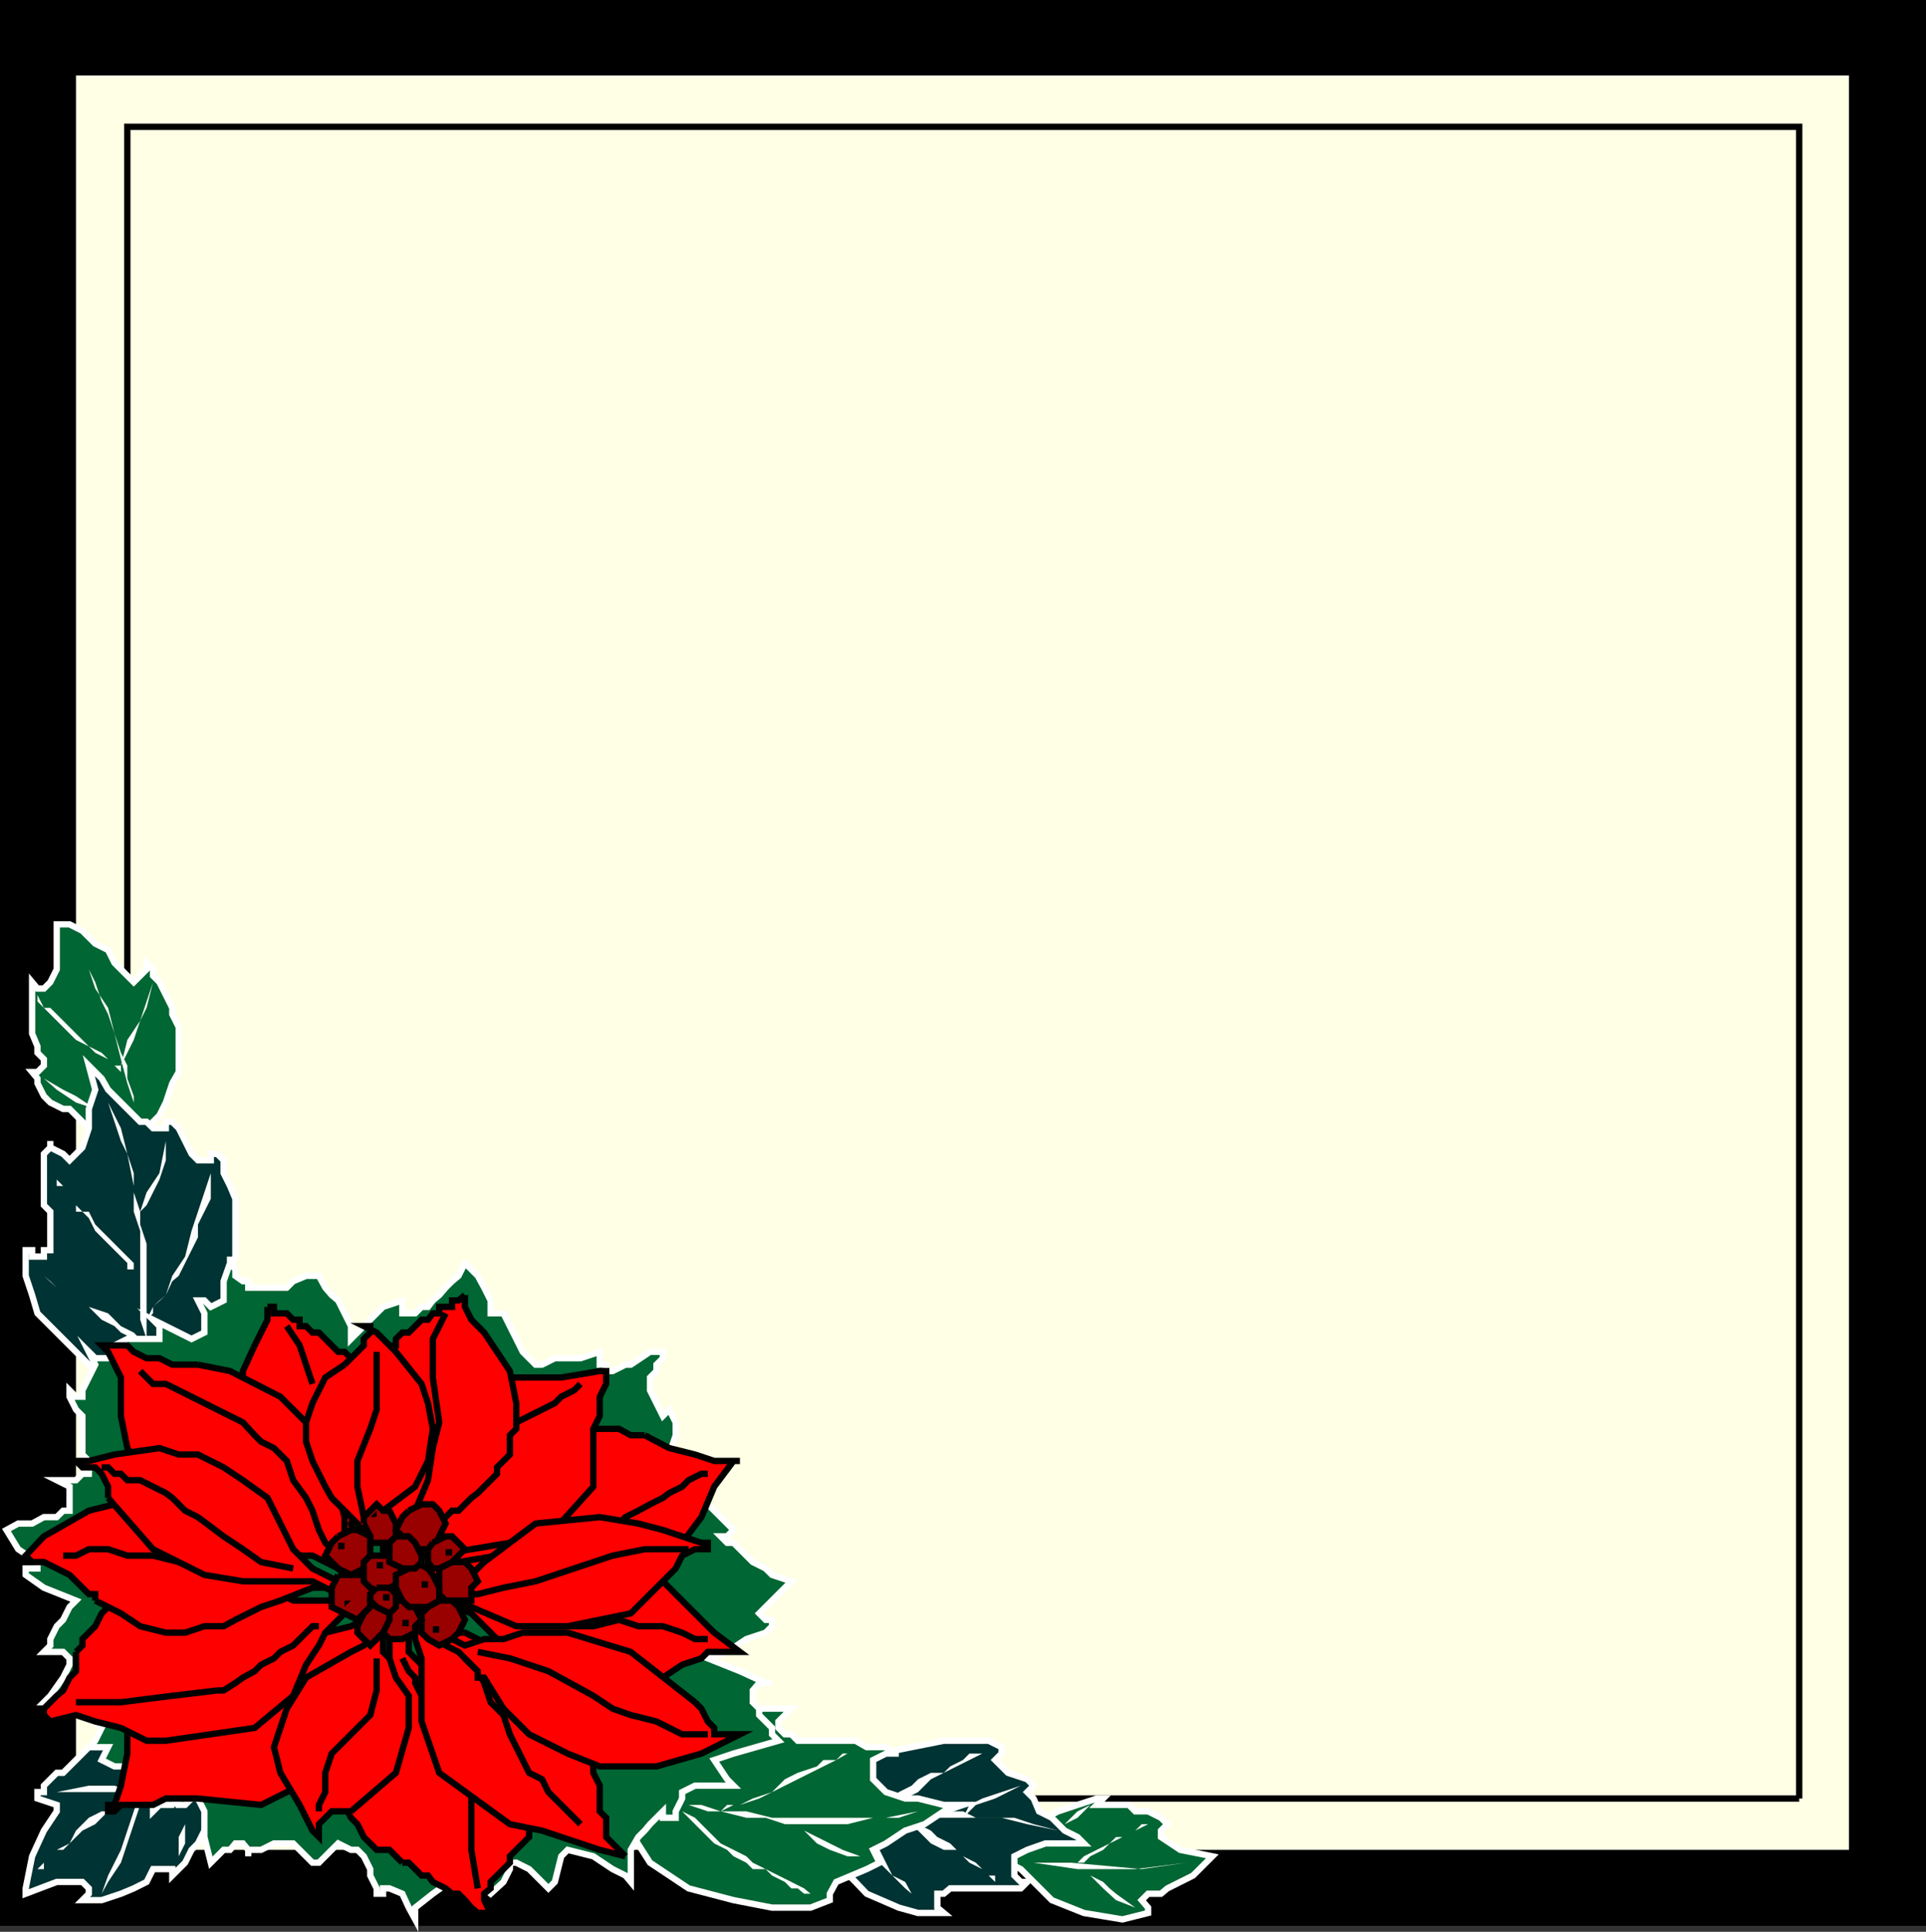 <svg xmlns="http://www.w3.org/2000/svg" width="360" height="361.109"><rect width="100%" height="100%" fill="#333333" stroke="none"/><path d="M360 360V0H0v360h360"/><path fill="#ffffe5" d="M345.602 345.797v-331.7H14.203v331.7h331.399"/><path fill="none" stroke="#000" stroke-miterlimit="10" stroke-width="1.179" d="M336.3 336.2V23.7H23.8v312.5h312.5"/><path fill="#033" stroke="#fff" stroke-miterlimit="10" stroke-width="1.179" d="m41.8 326.598-1.198 4.8-1.2 6-1.199 4.801L37 344.598l-1.2 1.199-1.198 2.402-2.399 2.399v-1.2h-3.601l-1.2 2.399L25 353l-2.398 1L19 355.2h-3.598l1.2-1.2v-1l-1.2-1.203h-4.8L4.8 354v-1l1.2-6 2.203-4.8 2.399-3.602v-1.2L7 336.2V335h1.203v-1.203l2.399-2.399H11.8L13 330.2l1.203-1.2 1.2-1.203 1.199-1.2H19l1.203-1.199h3.598l2.402-1.199h3.598l2.402 1.2h1.2l2.398 1.199h2.402l2.399-1.2L41.8 324.2H43l1-1.2v-1.203h1.402L44 324.199l-1 1.2-1.2 1.199"/><path fill="#fff" d="m25 335-3.598-1.203h-4.8l-6 1.203H25m3.602-1.203-2.399 3.601L25 341l-1.2 3.598-1.198 3.601-2.399 3.598L19 354l1.203-3.402 2.399-4.801 1.199-3.598L25 338.598 26.203 335l2.399-1.203"/><path fill="#fff" d="M35.8 329h-1.198v1.2h-1.2l-1.199 1.198H31l-2.398 1.2-1.2 1.199L25 335l-1.2 2.398h-2.398L19 339.797 17.8 341l-2.398 1.2-1.199 1.198-1.203 1.2-2.398 1.199-1.2 1.203-1.199 1.2v1.198H7l1.203-1.199 1.2-1.199 1.199-1.203H11.8l1.199-1.2 1.203-2.398 1.2-1.199 1.199-1.203 2.398-1.2h1.203L23.801 335l2.402-1.203h1.2l1.199-1.2L31 331.399h1.203l1.2-1.199h1.199L35.8 329m-1.198 8.398v7.2l-1.2 2.402v-3.602l1.2-2.398v-3.602"/><path fill="#063" stroke="#fff" stroke-miterlimit="10" stroke-width="1.179" d="m25 215.7-1.2-1.2-1.198-1.203-2.399-1.2-3.601-1.199L13 207.297h-1.2l-2.398-1.2-1.199-1.199L7 202.5v-.902l-1-1.2h1l1.203-1.199V198L7 196.797v-1.2L6 193.2v-9.601l1 1.199h1.203l1.2-1.2 1.199-2.398v-8.402H13L15.402 174l2.399 2.398 2.402 1.2 1.2 2.402L25 183.598l1.203-1.2 1.2-1.199V180l1.199 1.2v1.198l1.199 1.2L31 186l1.203 2.398v1.2l1.2 2.402v8.398l-1.2 2.102L31 206.098l-1.2 2.402-2.398 2.398v4.801l1.2 2.399v1.199L29.8 220.5h-1.2v-1.203l-2.398-1.2L25 216.899V215.7"/><path fill="#fff" d="m22.602 199.2 1.199-2.403L25 194.398l1.203-3.601 1.2-2.399 1.199-4.8-2.399 7.199-2.402 3.601-1.2 4.801"/><path fill="#fff" d="M22.602 201.598v-1.2L20.203 198l-2.402-1.203-1.2-1.2-2.398-1.199L13 193.2l-1.2-1.2-1.198-1.203-2.399-2.399L7 187.2V186l1.203 2.398h1.2l1.199 1.2L13 192l1.203 1.2 2.399 2.398L19 196.797l2.402 2.402h1.2v2.399"/><path fill="#fff" d="M25 209.7v-3.602l-1.2-3.598-1.198-4.5-2.399-9.602-2.402-3.601-1.2-3.598-1.199-2.402-1.199-1.2 1.2 1.2 1.199 2.402 1.199 2.399L19 187.199l1.203 2.399 1.2 3.601 1.199 3.598 1.199 2.402v2.399l1.199 3.3v4.801m-7.2-2.402-3.597-1.2-3.601-2.398-2.399-2.101 3.598 2.101 2.402 1.2 3.598 2.398"/><path fill="#033" stroke="#fff" stroke-miterlimit="10" stroke-width="1.179" d="M27.402 262.297 25 259.898l-2.398-1.199-4.801-2.402-7.2-7.2L7 245.5l-1-3.402-1.2-3.598v-4.8H6v1.198h2.203V233.7h1.2v-7.2l-1.2-1.203v-9.598l1.2-1.199v-1.203 1.203l2.398 1.2L13 216.897l1.203-1.199 1.2-1.199 1.199-3.602v-3.601l1.199-3.598-1.2-4.5 2.399 2.4 1.203 2.101 6 6h1.2l1.199 1.2H31v-1.2h1.203l1.2 1.2 1.199 2.398 1.199 2.402L37 216.9h2.402v-1.2h1.2l1.199 1.2v2.398L43 221.699l1 2.399v10.8l-1 2.399v4.8l-1.2 3.403-2.398 3.598-3.601 3.601-3.598 2.399L31 256.297v7.203l1.203 2.398v3.602L31 267.098l-1.2-2.399-1.198-1.199-1.2-1.203"/><path fill="#fff" d="m27.402 246.7 1.2-1.2v-1.203l1.199-1.2 1.199-1 1.203-2.597 1.2-1 1.199-2.402 1.199-2.399L37 231.297v-2.399l1.203-2.398 1.2-2.402v-4.801l-1.2 3.601L37 226.5l-1.2 3.598-1.198 4.8-2.399 3.602L31 242.098l-2.398 2.199-1.2 2.402"/><path fill="#fff" d="m20.203 206.098 1.2 3.601 1.199 3.598 1.199 2.402L25 219.297v3.601l1.203 3.602v2.398l1.2 3.602v21.398l1.199 2.399v3.601-2.398l-1.2-3.602v-3.601l-1.199-3.598v-16.601L25 226.5v-4.8l-1.2-6-1.198-4.802-2.399-4.8"/><path fill="#fff" d="M26.203 239.5v-1L25 237.297h-1.2v-1.2l-6-6-1.198-2.398-1.2-1.199h-1.199v-1.203l-1.203-1.2-1.2-1.199V221.7h-1.198v-1.2l1.199 1.2v1.198l1.199 1.2 1.203 1.199 1.2 1.203h1.199l1.199 2.398 1.199 1.2 1.203 1.199 1.2 1.203L25 236.098v1.199l1.203 1.203v1m1.199 13.2L25 250.296l-2.398-1.2-1.2-1.199L19 246.7l-2.398-2.402-2.399-1.2-2.402-1-1.2-1.398-1.199-1.199-1.199-1 2.399 2.2 1.199 1.398 2.402 1 2.399 1.199 3.601 1.203 2.399 2.398 2.398 1.2 1.203 1.199 1.2 2.402m-1.2-26.2 1.2-1.203L29.8 220.5l1.2-3.602v-3.601l-1.2 6-2.398 3.601-1.199 3.602"/><path fill="#063" stroke="#fff" stroke-miterlimit="10" stroke-width="1.179" d="M188.402 345.797h1.2l1.199-2.399 2.402-1.199 2.2-2.402 2.398-1.2 3.601-1.199L205 336.2h1.203L205 337.4h6l1.203 1.199h2.399l2.398 1.199 1.203 1.203-1.203 1.2v1.198l3.602 2.399 6 1.203-2.399 2.398-1.203 1.2-2.398 1.199-2.399 1.203-1.203 1h-2.398l-1.2 1.2 1.2 1.398v1l-4.801 1.199-7.2-1.2-6-2.398-5.8-5.8-2.399-1.2h-4.8V347l2.398-1.203h2.402"/><path fill="#fff" d="m202.602 349.398 3.601 3.602 2.399 2.2 3.601 1.398-3.601-2.598-1.2-1-1.199-1.203-2.402-1.2-1.2-1.199m-2.398-1.198h1.2l1.199-1.2 2.398-1.203 2.402-1.2 1.2-1.199h1.199l2.402-1.199 1.2-1.199h2.398-1.2l-2.398 1.2-2.402 1.198-2.399 1.2-1.199 1.199-2.402 1.203-1.2 1.2h-2.398"/><path fill="#fff" d="M193.203 348.2h7l13.2 1.198 8.398-1.199-9.598 1.2h-10.8l-8.2-1.2m3.399-4.801 4.8-4.8 2.399-1.2-2.399 2.399L199 341l-2.398 2.398"/><path fill="#033" stroke="#fff" stroke-miterlimit="10" stroke-width="1.179" d="m150.3 342.2 1.2 1.198 1.203 1.2 2.399 2.402 2.398 2.398 2.402 2.399L162 354l6 2.598 3.602 1h4.8l-1.199-1V354h1.2l1.199-1H190.8l1.199-1.203h-1.2l-1.198-1.2V347l2.398-1.203 3.402-1.2h7.2l-1.2-1.199L199 342.2l-2.398-2.402-2.399-1.2-1-2.398L192 335l1.203-1.203-1.203-1.2-3.598-1.199L186 329l1.203-1.203v-1.2l-2.402-1.199h-8.399l-12 2.399-4.5 3.601-4.8 6-1.2 1.2h-9.601l1.199 1.199 2.402 1.203 2.399 1.2"/><path fill="#fff" d="M163.203 339.797 168 335l2.402-1.203 1.2-1.2 2.398-1.199h2.402l1.2-1.199L180 329l1.203-1.203h2.399L181.203 329l-2.402 1.2-2.399 1.198-2.402 1.2-2.398 2.402-2.399 1.2-2.402 1.198-2.399 1.2-1.199 1.199"/><path fill="#fff" d="m197.8 342.2-4.597-1.2-3.601-1.203h-7.2l-2.402-1.2h-3.598l-3.601 1.2h-12L158.402 341h-4.5l-2.402-1.203 3.602 1.203h9.3l4.801-1.203h18L192 341l5.8 1.2"/><path fill="#fff" d="m169.203 339.797 1.2 1.203 3.597 3.598 2.402 1.199h2.399L180 347l1.203 1.2 2.399 1.198 1.199 1.2H186v1.199l-3.598-3.598L180 347l-1.2-1.203-1.198-1.2-2.399-1.199L174 342.2l-2.398-1.2h-1.2l-1.199-1.203M158.402 341l1.5 1.2.899 2.398 8.402 8.402 1.2 1h1.199-1.2l-1.199-2.203-2.402-1.2-1.2-2.398-1.199-2.402-2.402-1.2-1.2-1.199-.898-2.398h-1.5M180 339.797l1.203-2.399 2.399-1.199 3.601-1.199 3.598-1.203-4.801 2.402-3.598 1.2-2.402 2.398"/><path fill="#063" stroke="#fff" stroke-miterlimit="10" stroke-width="1.179" d="M110.902 335h1.2l1.199-1.203 1.199-1.2 2.402-1.199 1-2.398 1.399-1.203 2.199-1.2 2.402-2.398 2.399-1.199 3.601-1.203 6-2.399h12l-1.199 1.2-1.203 1.199V323l1.203 1.2h1.2l1.199 1.198h10.8l2.098 1.2h3.602l1.199 1.199H168h-2.398L163.203 329v3.598l1.2 1.199 1.199 1.203 3.601 1.2h2.399l4.8 1.198H180l-3.598 1.2-3.601 2.402-3.598 1.2-3.601 2.398-2.399 1.199 1.2 2.402-2.403 1.2-5.7 2.398-1.198 2.203v1.2l-3.602 1.398h-7.2l-7.198-1.399-8.399-2.199-7.203-4.8-4.598-7.2-2.402-2.402-3.598-1.2h-9.601 2.402l3.598-1.199 3.601-1.199"/><path fill="#fff" d="m126.3 337.398 1.2 1.2 1.203 1.199 1.2 1.203 3.597 3.598 2.402 1.199 1.2 1.203 2.398 1.2 1.203 1.198h2.399l1.199 1.2 2.402 1.199 1.2 1.203h1.199l1.199 1h1.199l-1.2-1-2.398-1.203-2.402-1.2-4.797-2.398L139.5 347l-2.398-1.203-2.399-1.2-2.402-2.398-1.2-1.199-1.199-1.203-2.402-1.2-1.2-1.199"/><path fill="#fff" d="M171.602 338.598 168 339.797h-4.797l-4.8 1.203h-11.7l-3.601-1.203H139.5l-4.797-1.2h-2.402l-3.598-1.199h-9.402l-2.399-1.199h-4.8 10.601l3.598 1.2h4.8l3.602 1.199h4.797l4.8 1.199h21.302l6-1.2"/><path fill="#fff" d="m134.703 338.598 1.2-1.2h2.398l2.402-1.199 3.598-1.199 2.402-2.402 2.399-1.2 3.601-1.199 1.2-1.199h2.398l2.101-1.203h1.5-2.402L156.3 329l-2.398 1.2-2.402 1.198-4.797 2.399-2.402 1.203-2.399 1.2-3.601 1.198h-1.2l-2.398 1.2m-14.203-1.2 1-1.199h1.203l1.2-1.199 1.199-1.203 2.398-2.399 1.203-1.199 2.399-1.199 1.199-1.203 1.199-1.2 1.203-1.199 1.2-1.199h1.199L138.3 323h2.402-1.203l-2.398 2.398h-1.2l-1.199 1.2-1.203 1.199-1.2 1.203-2.398 1.2-1.199 1.198-1.203 1.2-1.2 1.199-1.198 1.203-2.399 1.2H121.5l-1 1.198m27.402 2.399 1.2 1.203 2.398 2.398 1.203 1.2 2.399 1.199 3.3 1.203h2.399l-3.301-1.203-4.797-2.399-2.402-1.199-2.399-2.402"/><path fill="#063" stroke="#fff" stroke-miterlimit="10" stroke-width="1.179" d="m15.402 271.898 1.2 1.2v2.402h-1.2l-1.199 1.2h-3.601L13 277.897v4.5h-1.2l-1.198 1.2H8.203L6 284.797H3.402L1.203 286l2.2 3.598L7 292v1.2H4.8v1.198l3.403 2.399 6 2.402L13 300.4l-1.2 2.398L10.603 304l-1.2 2.398v1.2l-1.199 1.199h3.598L13 310v1.2l-1.2 2.398L9.403 317l-1.199 1.2h1.2l4.8 2.398 3.598 1.199L19 323l-1.2 2.398-1.198 1.2h3.601L19 329l2.402 1.2h7.2l1.199 1.198v4.801l-1.2 1.2v1.199l1.2-1.2h2.402l1.2-1.199v1.2h1.199l1.199-1.2H37l1.203 2.399v4.8l1.2 4.801L40.601 347l1.199-1.203H43l1-1.2h1.402l1 1.2V347v-1.203h2.399l2.402-1.2h3.598l3.601 3.602h1.2L60.8 347l1.2-1.203 1.203-1.2 2.399 1.2H66.8L68 347l1.203 2.398v1.2l1.2 2.402v1h1.199v-1H72.8l2.402 1 1.2 2.598 1.199 2.199v-2.2l3.3-2.597 4.801-3.402h1.2l1.199 1.199L90.5 353l1.203 1 2.399-2.203 1.199-2.399V348.2H96.5l2.402 1.2 2.399 2.398L102.5 353l1.203-1.203 1.2-4.797 1.199-1.203 4.8 1.203 3.598 2.398 2.402 1.2 1 1.199v-6l1.399-2.399 1.199-1.199 1-1.199 2.402-2.402v1.199h2.399v-1.2l1.199-2.398V335l2.402-1.203h7.2l-1.2-1.2L133.5 329l3.602-1.203 8.398-2.399-1.2-1.199V323l-1.198-1.203-1.2-1.2v-1.199l-1.199-1.199V316l1.2-1.402h2.398-1.2l-4.8-2.2-6-2.398 3.601-1.203 3.598-2.399 3.602-1.199L144.3 304v-1.203h-1.2l-1.199-1.2 6-6-3.601-1.199-1.2-1.199-2.398-1.199-3.601-3.602h-1.2l-1.199-1.199h1.2l1.199-1.199-2.399-2.402-1.203-1.2-2.398-2.398-2.399-.902-1.203-1.2-2.398-2.398h-1.2l2.399-7.203v-2.399l-1.2-2.398-1.199 1.2-1.199-2.403-1.203-2.399V257.5l1.203-1.203v-1.2l1.2-1.199V252.7H121.5l-3.598 2.399h-1l-2.402 1.199h-1.2v-1.2h-1.198V252.7l-3.602 1.2h-4.797l-2.402 1.199h-1.2l-2.398-2.399-1.203-2.402-2.398-4.797h-2.399v-2.402L90.5 240.7l-1.2-2.199-1.198-1.203-1.2-1.2-1.199 2.403-1.203 1-1.2 1.2-1.198 1.398-1.2 1-.902 1.199h-1.2l-1.198 1.203h-2.399v-2.402l-3.601 1.199-2.399 2.402-2.402 2.399-1.2 1.199v-2.399l-1.199-2.398-1.199-2.402-1.203-1-1.2-1.399-1.198-2.199h-2.399l-2.402 1-1.2 1.2h-7.199v-1.2h-1l-1.402-1v-1.203l-1-1.2v-1.199 1.2l-1.2 3.402v3.598l-2.398 1.199-1.199-1.2H37l1.203 2.403v3.598l-2.402 1.199-2.399-1.2-4.8-2.398 1.199 1.2v2.398h-6l-2.399 1.203v2.398h-3.601l-1.2-1.199 1.2 2.399-1.2 2.402-1.199 2.398v1.2h-1.199l-1.203-1.2v1.2l1.203 2.402 1.2 1.2v7.198"/><path fill="red" stroke="#000" stroke-miterlimit="10" stroke-width="1.179" d="M75.203 348.2 74 347l-1.2-1.203h-2.398l-1.199-1.2L68 343.399 66.8 341l-1.198-1.203-1.2-2.399-1.199-1.199v-2.402L62 331.398V329l1.203-2.402 1.2-3.598 1.199-2.402L68 317l2.402-2.402 1.2-2.2L72.8 310v-6H74l1.203 1.2 1.2 1.198v2.399l2.398 2.402 4.5 3.399L84.5 316l1.203 1 2.399 1.2H89.3l1.199 2.398 2.402 1.199 1.2 1.203 2.398 2.398 1.203 1.2 1.2 2.402v2.398l1.199 2.399v4.8l-1.2 3.602v1.2l-1.199 1.199-1.203 1.199L95.3 347v1.2l-3.597 3.597V353l-1.203 1v1.2l1.203 2.398h-2.402l-1.2-1-1.199-1.399L85.703 354H84.5l-1.2-1-2.398-1.203-.902-1.2h-1.2l-2.398-2.398h-1.199M50 244.297v2.402l-1.2 2.399-1.198 2.402-2.2 4.797v7.203l2.2 8.398v2.399L48.8 275.5l1.2 1.2v1.198l1.203 1.2 1.2.902 2.398 2.398H56l1.203 1.2 1.2 1.199L59.601 286 62 288.398l1.203 1.2h1.2l1.199 1.199H66.8V292v-2.402l-1.2-4.801L68 280l1.203-.902v-1.2l1.2-1.199 1.199-2.402v-2.399L72.8 270.7v-4.8l-1.2-1.2v-2.402l-1.199-1.2v-1.199l-1.199-1.199v-1.2l-4.8-4.8h-1.2L62 251.5l-1.2-1.203-1.198-1.2h-1.2l-1.199-1.199H56V246.7h-1.2l-1.198-1.199h-2.399v-1.203H50m73.902 69.3 3.598-2.399 3.602-1.199 1.199-1.203h6l-4.801-3.598-7.2-7.199-1.198-1.203-1.2-1.2-2.402-1.199-2.2-1.199-2.398-1.199h-3.601l-3.598-1.203h-6L100.102 292H96.5l-2.398 2.398-2.399 1.2-2.402 1.199L86.902 298h-8.101l3.3 1.2 6 2.398 7.2 7.199L96.5 310v1.2l1.203 1.198 2.399 1.2h1.199l2.402 1 1.2 1.402h2.398l1.199 1h4.8l2.403-1h2.2l3.597-1.402 2.402-1"/><path fill="red" stroke="#000" stroke-miterlimit="10" stroke-width="1.179" d="M120.5 268.297h-2.598l-2.199-1.2h-10.8l-6 2.403-4.801 2.398L89.3 276.7l-2.399 8.098-1.199 2.402-1.203 2.399L80.902 292l-2.101 2.398 3.3 1.2h10.801l6 2.402h2.399l3.601 1.2h8.399l3.601-1.2 5.801-3.602 4.797-6 3.602-4.8 2.398-5.7 3.602-4.8h1.199-4.801l-3.598-1.2-4.8-1.199-4.602-2.402M37 255.098l6 1.199 9.402 4.8 8.399 8.403 3.601 14.098v6l2.399 3.601v2.399H68h-2.398l-2.399-2.399L60.801 292l-2.399-1.203H56l-9.598-1.2-13-4.8-9.601-14.098-1.2-6V257.5l-2.398-4.8L19 251.5h4.8l1.2 1.2 2.402 1.198h2.399l2.402 1.2H37m0 81.102 11.8 1.198 12-6 6-16.8v-2.2L68 310l1.203-3.602 1.2-2.398-1.2-1.203H68L65.602 304l-4.801 1.2L56 304H41.8l-8.398 4.797L25 318.199l-1.2 3.598v6l-1.198 6-1.2 3.601h-1.199v1.2h1.2l1.199-1.2h6L31 336.2h6"/><path fill="red" stroke="#000" stroke-miterlimit="10" stroke-width="1.179" d="m14.203 308.797 1.2-1.2v-1.199L17.8 304l1.2-2.402 2.402-2.399L25 296.797l3.602-1.2 4.8-1.199h6l6 1.2 7 2.402 2.399 1.2h10.8v2.398h-1.199l-3.601 3.601-1.2 2.399-2.398 3.601L54.801 317l-7.2 6L31 325.398h-3.598l-4.8-2.398-4.801-1.203-3.598-1.2-4.8 1.2-1.2-1.2v-1.199L10.602 317l1.199-1L13 313.598l1.203-1.2v-3.601m96.699-38.097v7.198L102.5 287.2l-21.598 3.598H74L72.8 292h-1.198v-1.203l1.199-2.399v-3.601L74 282.398l-1.2-3.3v-4.801L74 269.5l2.402-4.8 4.5-4.802L90.5 257.5h14.402l7.2-1.203h1.199v2.402l-1.2 2.399v3.601l-1.199 2.399v3.601m-45.3 67.899H62l-1.2 1.199L59.603 341v2.398l-1.2-1.199L56 337.4l-3.598-6-1.199-4.801 2.399-7.2 3.601-5.8 8.399-4.801 2.398-1.2 1.203-1.199 2.399-1.199v-2.402 6L72.8 310l1.2 3.598L76.402 317v6L74 331.398l-8.398 7.2"/><path fill="none" stroke="#000" stroke-miterlimit="10" stroke-width="1.179" d="m75.203 310 1.2 2.398 1.199 1.2v1L78.8 317l2.101 1.2 1.2 2.398L83.3 323l1.199 2.398 1.203 1.2 1.2 1.199v2.402l1.199 1.2v14.398L89.3 353m-1.198-53.8 4.8 1.198 3.598 2.399L98.902 304h12l4.801-1.203 3.598 1.203h4.601l3.598 1.2 2.402 1.198h2.399M59.602 304h-1.2l-1.199 1.2L56 306.397l-1.2 1.2-2.398 1.199L51.203 310l-2.402 1.2-1.2 1.198-2.199 1.2-1.402 1L41.8 316h-1.198l-8.399 1-9.601 1.2h-8.399m56.199-8.2v6l-1.199 4.598-4.8 4.8L62 327.797l-1.2 3.601V335l-1.198 2.398v1.2m-6-90.7L56 251.5l1.203 3.598 1.2 3.601m23.699 35.699L85.703 292l7.2-1.203 14.398-2.399 4.8-2.398 1.2-1.203h2.402l1.2-1.2 2.398-1.199 2.199-1.199 2.402-1.199 1.2-.902 2.398-1.2 1.203-1.199 2.399-1.199h1.199M62 289.598l-1.2-1.2L59.603 286l-1.2-3.602-1.2-2.398-2.402-3.3-1.2-3.602-2.398-2.399-2.402-1.199-1.2-1.203-2.199-2.399L43 264.7l-2.398-1.199-2.399-1.203-2.402-1.2-2.399-1.199L31 258.7h-2.398l-1.2-1.199-1.199-1.203M74 289.598l1.203-1.2V287.2l1.2-2.402L80 281.199l.902-2.101 1.2-2.399 2.398-2.402 1.203-2.399 2.399-1.199L89.3 269.5l2.402-1.203 4.797-2.399 2.402-1.199 2.399-1.199 2.402-1.203 1.2-1.2 2.398-1.199 1.199-1.199"/><path fill="red" stroke="#000" stroke-miterlimit="10" stroke-width="1.179" d="M86.902 242.098v2.199l1.2 2.402 2.398 2.399 2.402 3.601 2.399 3.598 1.199 6v4.8l-1.2 1.2v3.601l-2.398 2.399v1.203l-1.199 1.2-1.203 1.198-1.2 1.2-1.198.902-2.399 2.398H84.5l-2.398 2.399h-1.2L80 286h-1.2l-1.198 1.2h-1.2l-1.199 1.198h-2.402v1.2h-1.2v-10.5l-1.199-3.598-1.199-1.203v-2.399L68 270.7v-3.601l-1.2-1.2v-3.601l1.2-1.2V258.7l1.203-1.199v-2.402h1.2l1.199-1.2V252.7l1.198-1.2H74v-1.203l1.203-1.2h1.2L78.8 246.7H80l.902-1.199h1.2v-1.203H84.5v-1.2h1.203l1.2-1"/><path fill="red" stroke="#000" stroke-miterlimit="10" stroke-width="1.179" d="M64.402 255.098 68 251.5v-1.203l1.203-1.2v-1.199H68l2.402 1.2L74 252.699l4.8 6 1.2 3.598.902 4.8-.902 6-2.398 4.801-6 4.5-2.399 1.2v3.601L68 290.797v-3.598l-1.2-2.402-2.398-2.399L62 280l-1.2-2.102-1.198-2.398-1.2-2.402-1.199-3.598v-3.602l1.2-3.601L60.8 257.5l3.601-2.402"/><path fill="none" stroke="#000" stroke-miterlimit="10" stroke-width="1.179" d="m83.3 245.5-2.398 4.797v7.203l1.2 8.398-1.2 4.801-.902 6-2.398 5.7-3.602 4.8m-6-3.601-1.2-5.7v-4.8l2.403-6 1.2-3.598v-10.8"/><path fill="red" stroke="#000" stroke-miterlimit="10" stroke-width="1.179" d="m116.902 347-1.199-1.203-1.203-1.2-1.2-1.199v-3.601l-1.198-1.2v-4.8l-1.2-2.399V329l-1.199-2.402-1.203-2.399-1.2-2.402-2.398-3.598-1.199-2.199-1.203-1.402-1.2-1-2.398-1.2-1.199-1.199L95.301 310l-1.2-1.203-2.398-1.2-2.402-1.199-2.399-1.199h-1.199L83.301 304l-2.399-1.203H80l-2.398-1.2-1.2-1.199h-1.199l2.399 2.399v3.601L78.8 310v11.797l3.3 9.601L95.3 341l6 1.2 3.601 1.198 3.598 1.2 3.602 1.199 4.8 1.203"/><path fill="none" stroke="#000" stroke-miterlimit="10" stroke-width="1.179" d="m108.5 341-1.2-1.203-3.597-3.598L102.5 335l-1.2-2.402-2.398-1.2L97.703 329l-1.203-2.402-1.2-2.399-1.198-3.601-2.399-2.399-1.203-3.601-1.2-2.2L86.903 310l-1.199-2.402-2.402-2.399"/><path fill="red" stroke="#000" stroke-miterlimit="10" stroke-width="1.179" d="m129.902 318.2 1.2 1.198 1.199 2.399L133.5 323v1.2h4.8l-2.398 1.198-4.8 2.399-8.399 2.402h-10.601l-6-2.402-7.2-3.598-4.8-4.8-3.602-5.801h-1.2v-1.2L86.903 310l-1.199-1.203-2.402-1.2-2.399-2.398h-2.101H80l4.5 1.2 2.402 1.199 3.598-1.2h3.602l3.601-1.199h8.399l11.8 3.598 12 9.402"/><path fill="none" stroke="#000" stroke-miterlimit="10" stroke-width="1.179" d="m89.3 308.797 6 1.203 7.2 2.398 8.402 4.602 3.598 2.398 3.402 1.2 4.801 1.199 2.399 1.203 2.398 1.2h4.8"/><path fill="red" stroke="#000" stroke-miterlimit="10" stroke-width="1.179" d="m90.5 292-4.797 4.797h-6.902L82.1 298l6 2.398L96.5 304h9.602l11.8-2.402 8.399-8.399 1.199-2.402 2.402-1.2h2.399v-1.199h-1.2L127.5 287.2l-3.598-1.2-4.601-1.203-7.2-1.2-12 1.2L90.5 292"/><path fill="none" stroke="#000" stroke-miterlimit="10" stroke-width="1.179" d="M128.703 289.598H120.5l-6 1.199-7.2 2.402-7.198 2.399-6 1.199L89.3 298h-1.2"/><path fill="red" stroke="#000" stroke-miterlimit="10" stroke-width="1.179" d="M17.8 299.2V298h-1.198l-1.2-1.203L13 294.398 8.203 292H6l-1.2-1.203 3.403-3.598 8.399-4.8 4.8-1.2H37l8.402 3.598 5.801 6L53.602 292 56 293.2h2.402L62 295.597v1.199h-3.598l-6 2.402-3.601 1.2-2.399 1.199-2.402 1.2L41.8 304h-3.597l-3.601 1.2H31l-4.797-1.2-3.601-2.402-4.801-2.399"/><path fill="none" stroke="#000" stroke-miterlimit="10" stroke-width="1.179" d="m54.8 293.2-8.398 1.198h-5.8l-7.2-2.398-4.8-1.203H23.8l-3.598-1.2h-3.601l-2.399 1.2H11.8"/><path fill="red" stroke="#000" stroke-miterlimit="10" stroke-width="1.179" d="M20.203 280v-2.102L19 275.5l-1.2-1.203h-2.398l-1.199-1.2h2.399l4.8-1.199 8.399-1.199 3.601 1.2H37l4.8 2.398 3.602 2.402L50 280l2.402 4.797 2.399 4.8 3.601 3.602 2.399 1.2 2.402 1.199 2.399 1.199L66.8 298h-3.598l-2.402-1.203-2.399-1.2h-13l-7.199-1.199-9.601-4.8L20.203 280"/><path fill="none" stroke="#000" stroke-miterlimit="10" stroke-width="1.179" d="m54.8 293.2-6-1.2-3.398-2.402-3.601-2.399L37 283.598l-2.398-1.2L32.203 280 31 279.098l-4.797-2.399h-2.402l-1.2-1.199h-1.199l-1.199-1.203H19"/><path fill="#900" stroke="#000" stroke-miterlimit="10" stroke-width="1.179" d="M83.3 292h3.602l1.2 1.2 1.199 2.398-1.2 1.199v2.402h-4.8L82.1 298v-4.8l1.2-1.2m-3.3 8.398 2.102-1.199H84.5l1.203 1.2 1.2 2.398-1.2 2.402-1.203 1.2-2.398 1.199-2.102-1.2-1.2-1.199v-3.601l1.2-1.2m-12-15.601v-1.2l1.203-1.199 1.2-1.199 1.199 1.2H72.8l1.2 2.397v2.402l-1.2 1.2h-3.597v-1.2L68 284.797m-4.797 9.601H68l1.203 1.2 1.2 2.402-1.2 2.398-1.203 1.2-1.2 1.199-2.398-1.2L62 300.399v-3.601l1.203-2.399m13.199-12.001 2.399-1.199h2.101l1.2 1.2 1.199 2.398-1.2 2.402-1.199 2.399h-3.3l-2.399-2.399L74 286l1.203-2.402 1.2-1.2"/><path fill="#900" stroke="#000" stroke-miterlimit="10" stroke-width="1.179" d="m80.902 288.398 2.399-1.199H84.5l1.203 1.2 1.2 1.199L84.5 292l-2.398 1.2h-1.2L80 292v-2.402l.902-1.2M63.203 287.2l2.399-1.2H66.8l2.402 1.2v3.597L68 293.199l-2.398 1.2-2.399-1.2L62 292l-1.2-1.203 1.2-2.399 1.203-1.199M72.8 299.2h3.602l1.2 1.198 1.199 2.399L77.6 304v1.2l-2.398 1.198H72.8l-1.2-1.199v-4.8l1.2-1.2"/><path d="M80 284.797h.902H80V286v-1.203m-16.797 3.601h1.2v1.2h-1.2v-1.2"/><path fill="#900" stroke="#000" stroke-miterlimit="10" stroke-width="1.179" d="M69.203 290.797h3.598L74 292l1.203 1.2v2.398l-2.402 1.199L71.6 298l-2.398-1.203-1.203-1.2V292l1.203-1.203"/><path d="M70.402 292h1.2v1.2h-1.2V292m0-9.602v1.2h-1.199zm12.898 7.2h1.2v1.199h-1.2v-1.2"/><path fill="#900" stroke="#000" stroke-miterlimit="10" stroke-width="1.179" d="m76.402 293.2 1.2-1.2L80 293.2l.902 1.198 1.2 2.399v2.402L80 300.4h-3.598l-1.199-1.2L74 296.797v-2.399l2.402-1.199"/><path fill="#900" stroke="#000" stroke-miterlimit="10" stroke-width="1.179" d="M74 287.2h2.402l1.2 1.198 1.199 2.399V292l-1.2 1.2h-2.398l-2.402-1.2v-3.602L74 287.2m-6 14.398 1.203-1.2V299.2h2.399l1.199 1.2v2.398l-1.2 2.402-2.398 2.399-1.203-1.2-1.2-1.199V304l1.2-2.402"/><path d="M75.203 302.797h1.2V304h-1.2v-1.203M64.402 299.2h1.2l-1.2 1.198zm14.398-3.602H80v1.199h-1.2v-1.2M80.902 304h1.2v1.2h-1.2V304m4.801-8.402h1.2-1.2v1.199-1.2"/><path fill="#900" stroke="#000" stroke-miterlimit="10" stroke-width="1.179" d="M70.402 296.797h2.399L74 298v2.398l-1.2 1.2-2.398-1.2-1.199-1.199V298l1.2-1.203"/><path d="M71.602 298H72.8v1.2h-1.2V298"/></svg>

